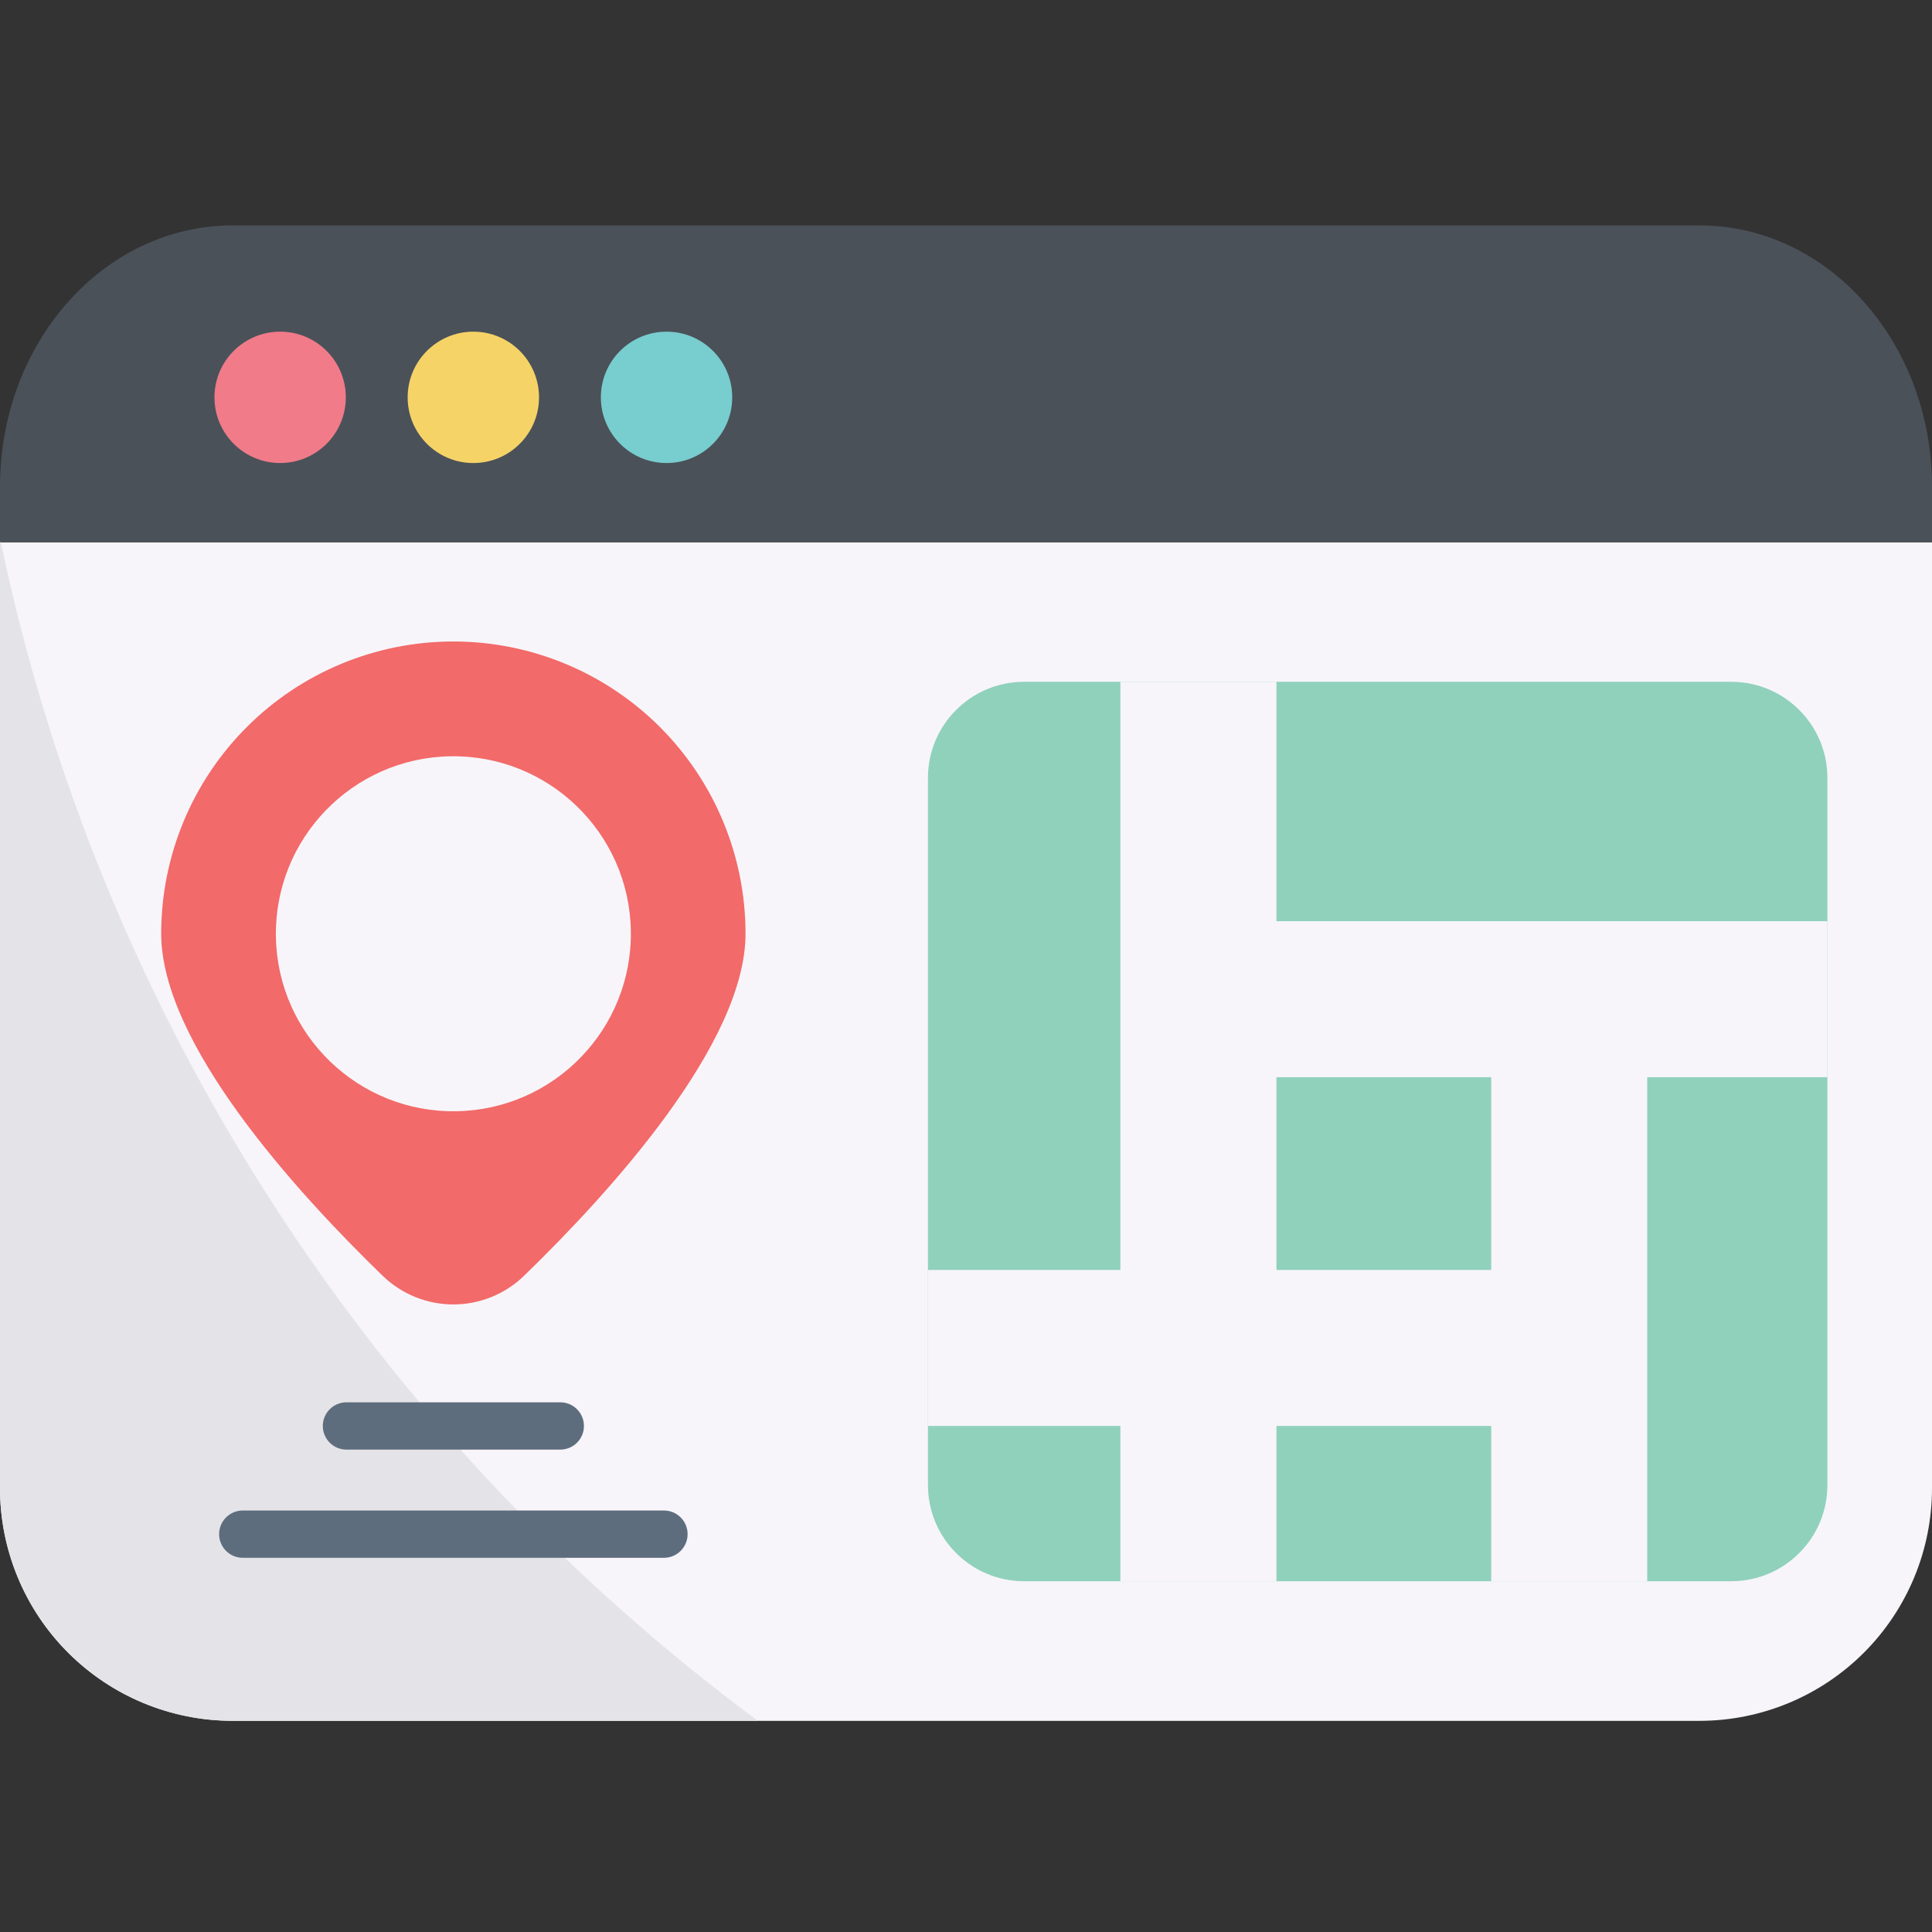 <svg width="120" height="120" viewBox="0 0 120 120" fill="none" xmlns="http://www.w3.org/2000/svg">
<rect x="0" y="0" width="120" height="120" fill="#333333" stroke="none"/>
<path d="M120 33.68V92.436C120 96.268 118.478 99.943 115.768 102.653C113.058 105.363 109.383 106.885 105.551 106.885H14.449C10.617 106.885 6.942 105.363 4.232 102.653C1.522 99.943 0 96.268 0 92.436V33.68H120Z" fill="#F7F5FA"/>
<path d="M120 30.224V33.68H0V30.224C0 21.256 6.465 14 14.449 14H105.551C113.535 14 120 21.256 120 30.224Z" fill="#4A5159"/>
<path d="M17.4 28.76C19.654 28.76 21.48 26.933 21.48 24.68C21.48 22.427 19.654 20.6 17.4 20.6C15.147 20.6 13.32 22.427 13.32 24.68C13.32 26.933 15.147 28.76 17.4 28.76Z" fill="#F17B89"/>
<path d="M29.4 28.76C31.654 28.76 33.48 26.933 33.48 24.68C33.48 22.427 31.654 20.6 29.4 20.6C27.147 20.6 25.32 22.427 25.32 24.68C25.32 26.933 27.147 28.76 29.4 28.76Z" fill="#F6D367"/>
<path d="M41.4 28.76C43.654 28.76 45.48 26.933 45.48 24.68C45.48 22.427 43.654 20.6 41.4 20.6C39.147 20.6 37.32 22.427 37.32 24.68C37.32 26.933 39.147 28.76 41.4 28.76Z" fill="#78CDCE"/>
<path d="M107.53 42.347H63.61C60.311 42.347 57.637 45.021 57.637 48.32V92.24C57.637 95.539 60.311 98.213 63.61 98.213H107.53C110.829 98.213 113.503 95.539 113.503 92.24V48.32C113.503 45.021 110.829 42.347 107.53 42.347Z" fill="#90D1BB"/>
<path d="M113.503 57.217H79.283V42.347H69.59V78.879H57.637V88.569H69.59V98.213H79.283V88.569H92.623V98.213H102.313V66.908H113.503V57.217ZM92.623 78.879H79.283V66.908H92.623V78.879Z" fill="#F7F5FA"/>
<path d="M10.012 57.991C10.012 53.178 11.924 48.563 15.327 45.159C18.73 41.756 23.346 39.844 28.159 39.844C32.971 39.844 37.587 41.756 40.99 45.159C44.394 48.563 46.306 53.178 46.306 57.991C46.306 64.804 37.918 74.034 32.547 79.243C31.371 80.383 29.797 81.021 28.159 81.021C26.52 81.021 24.947 80.383 23.77 79.243C18.402 74.042 10.012 64.812 10.012 57.991Z" fill="#F26A69"/>
<path d="M28.35 69.021C34.438 68.916 39.288 63.895 39.183 57.807C39.078 51.719 34.057 46.869 27.969 46.974C21.881 47.079 17.031 52.1 17.136 58.188C17.241 64.276 22.262 69.127 28.35 69.021Z" fill="#F7F5FA"/>
<path d="M47.067 106.88H14.449C10.617 106.88 6.942 105.358 4.232 102.648C1.522 99.939 0 96.263 0 92.431V33.68H0.054C6.306 63.516 23.42 89.358 47.067 106.88Z" fill="#E4E4E8"/>
<path d="M41.239 96.758H15.079C14.689 96.758 14.315 96.604 14.04 96.328C13.764 96.052 13.609 95.679 13.609 95.289C13.609 94.899 13.764 94.526 14.04 94.25C14.315 93.974 14.689 93.82 15.079 93.82H41.239C41.629 93.82 42.002 93.974 42.278 94.25C42.553 94.526 42.708 94.899 42.708 95.289C42.708 95.679 42.553 96.052 42.278 96.328C42.002 96.604 41.629 96.758 41.239 96.758ZM34.8 90.038H21.52C21.13 90.038 20.756 89.884 20.481 89.608C20.205 89.332 20.05 88.959 20.05 88.569C20.05 88.179 20.205 87.806 20.481 87.53C20.756 87.254 21.13 87.1 21.52 87.1H34.8C35.19 87.1 35.564 87.254 35.839 87.53C36.115 87.806 36.27 88.179 36.27 88.569C36.27 88.959 36.115 89.332 35.839 89.608C35.564 89.884 35.19 90.038 34.8 90.038Z" fill="#5E6D7D"/>
</svg>
